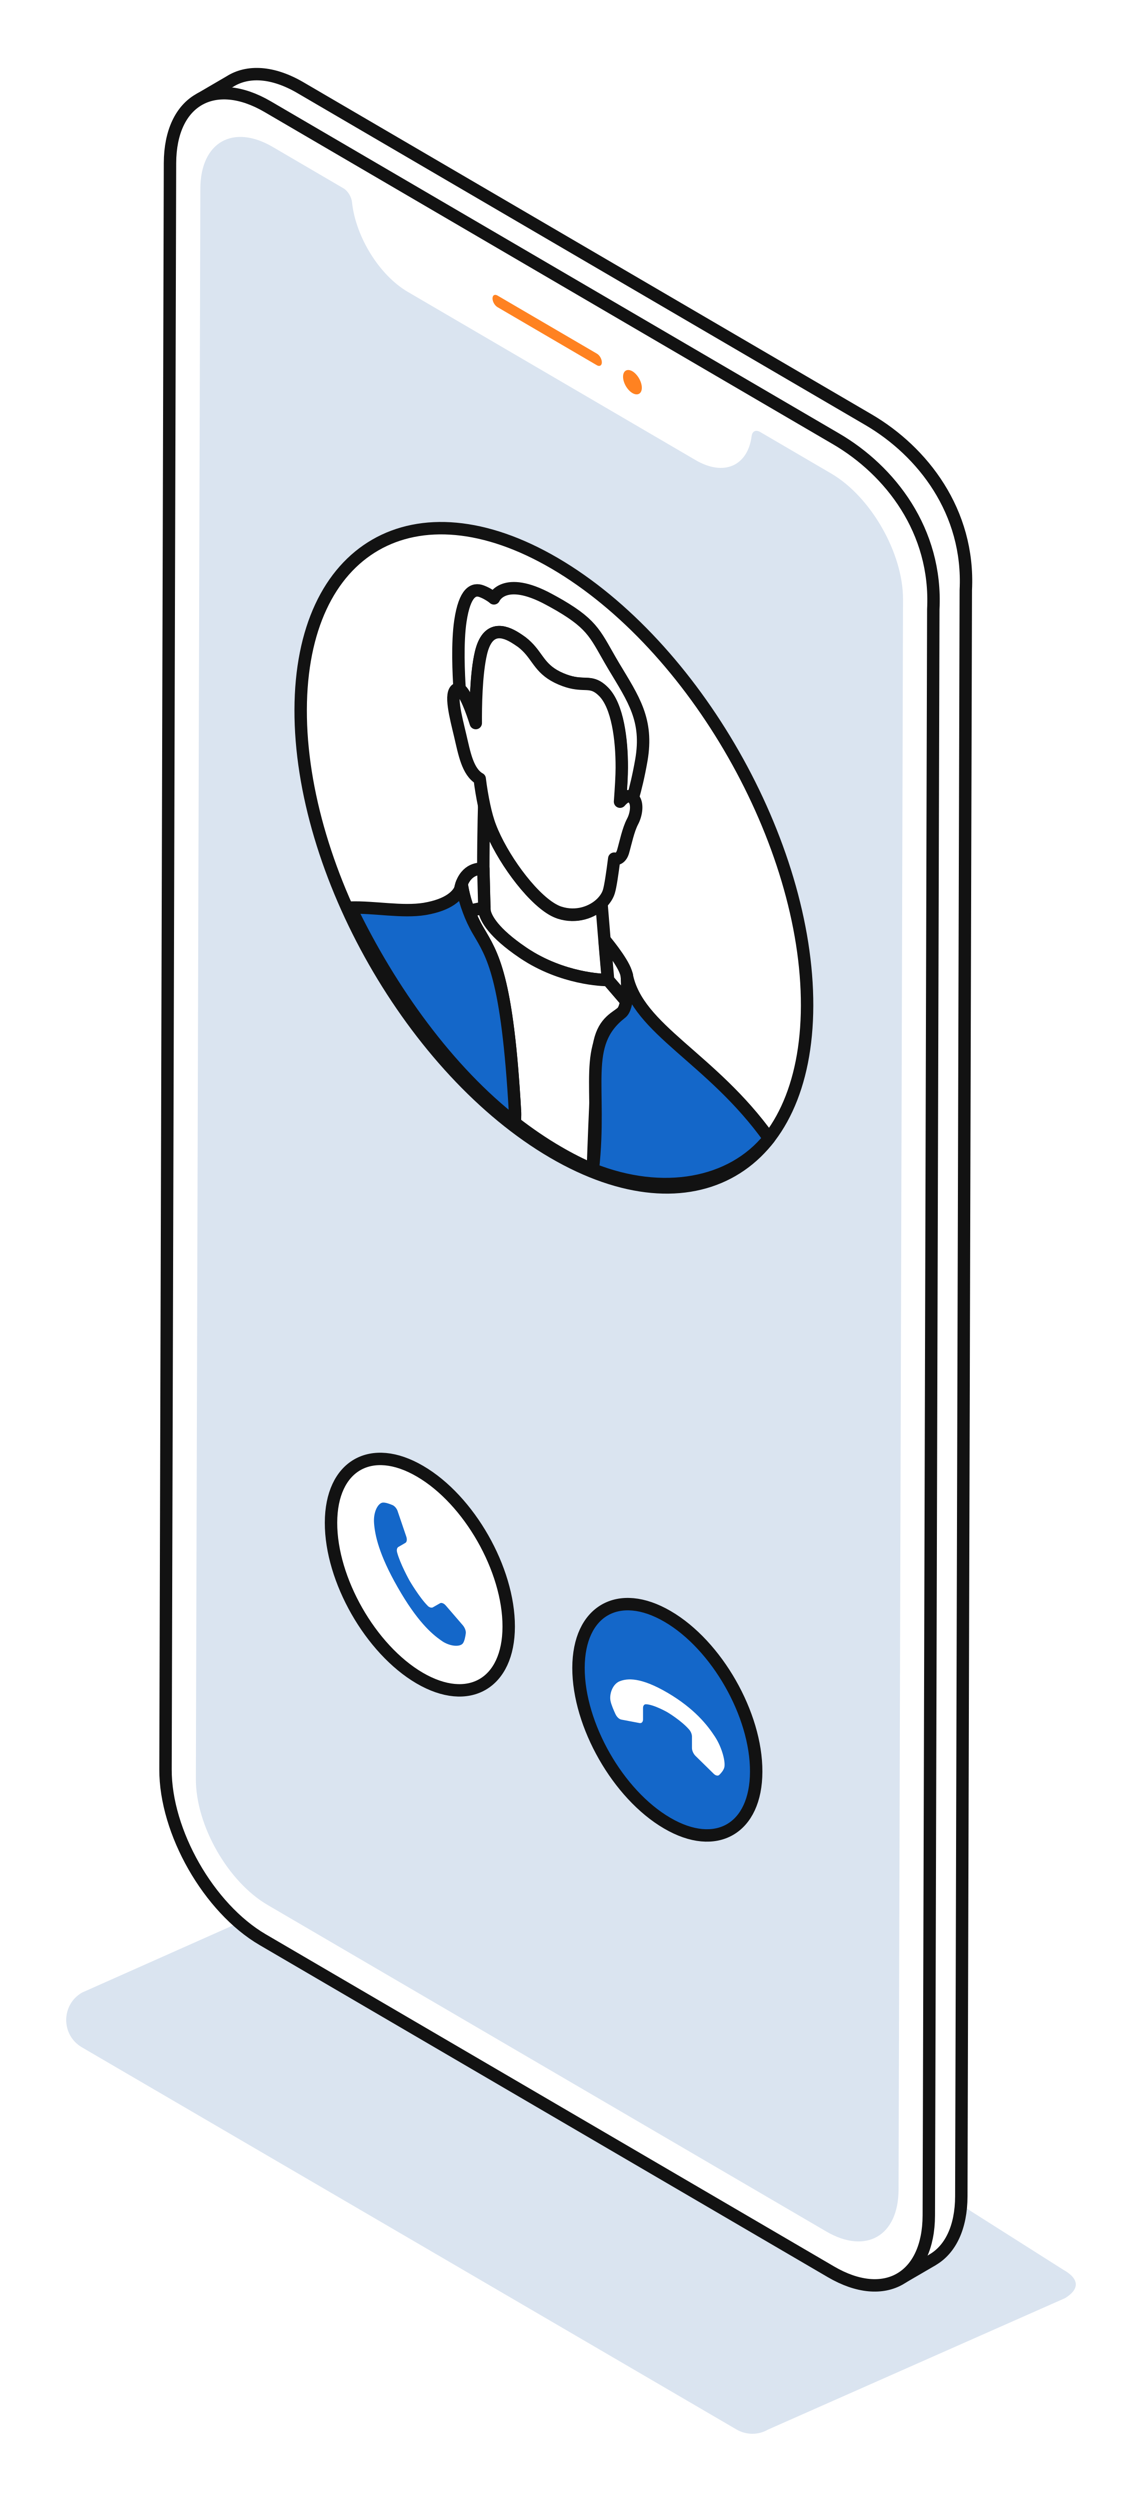 <svg width="69" height="151" viewBox="0 0 69 151" fill="none" xmlns="http://www.w3.org/2000/svg">
<g filter="url(#filter0_d_1543_18440)">
<path d="M64.35 134.808L46.407 142.745C45.815 143.089 45.089 143.083 44.497 142.739L4.948 119.657C3.68 118.919 3.686 117.086 4.954 116.353L23.157 108.255C23.749 107.911 24.474 107.917 25.067 108.261L64.234 133.086C65.269 133.664 65.203 134.286 64.35 134.808Z" fill="#DAE4F0"/>
<path d="M52.487 21.357L18.141 1.289C16.465 0.314 14.96 0.247 13.884 0.929L12.089 1.977L12.815 2.111C12.453 2.785 12.241 3.653 12.241 4.695L11.971 101.713C11.958 105.493 14.584 110.094 17.837 111.998L52.184 132.065C53.108 132.606 53.985 132.86 54.764 132.873L54.559 133.534L56.348 132.493L56.354 132.486C57.417 131.865 58.077 130.543 58.083 128.659L58.354 31.641C58.591 26.893 55.734 23.26 52.487 21.357Z" fill="white" stroke="#121212" stroke-width="0.75" stroke-linecap="round" stroke-linejoin="round"/>
<path d="M50.523 22.512L16.177 2.445C12.93 0.548 10.284 2.071 10.271 5.851L10 102.869C9.987 106.649 12.613 111.25 15.866 113.153L50.213 133.221C53.46 135.118 56.106 133.595 56.119 129.815L56.39 32.797C56.627 28.049 53.77 24.409 50.523 22.512Z" fill="white" stroke="#121212" stroke-width="0.75" stroke-linecap="round" stroke-linejoin="round"/>
<path d="M50.213 24.596L45.93 22.092C45.666 21.939 45.455 22.045 45.415 22.333C45.184 24.136 43.746 24.797 42.024 23.788L24.642 13.631C22.913 12.623 21.488 10.292 21.27 8.222C21.237 7.895 21.026 7.541 20.762 7.38C19.944 6.9 18.189 5.878 16.48 4.876C14.071 3.467 12.111 4.596 12.105 7.401L11.834 103.451C11.827 106.249 13.768 109.661 16.176 111.064L49.916 130.777C52.324 132.186 54.284 131.051 54.291 128.253L54.561 32.203C54.568 29.411 52.621 25.999 50.213 24.596Z" fill="#DAE4F0"/>
<path d="M40.338 93.633C37.375 91.903 34.96 93.292 34.953 96.738C34.947 100.184 37.342 104.385 40.305 106.114C43.268 107.851 45.683 106.455 45.689 103.009C45.703 99.563 43.307 95.363 40.338 93.633Z" fill="#1467C9" stroke="#121212" stroke-width="0.75" stroke-linecap="round" stroke-linejoin="round"/>
<path d="M40.331 98.241C38.694 97.286 37.909 97.373 37.46 97.54C37.011 97.707 36.807 98.321 36.886 98.728C36.932 98.962 37.077 99.296 37.189 99.537C37.249 99.663 37.341 99.77 37.44 99.824C37.473 99.844 37.506 99.857 37.546 99.864L38.635 100.071C38.767 100.098 38.852 100.004 38.852 99.85V99.163C38.852 99.029 38.919 98.936 39.024 98.936C39.506 98.949 40.331 99.423 40.331 99.423C40.331 99.423 41.162 99.917 41.638 100.465C41.743 100.585 41.809 100.752 41.809 100.892V101.58C41.809 101.734 41.895 101.928 42.02 102.054L43.109 103.123C43.142 103.156 43.175 103.183 43.208 103.203C43.3 103.257 43.4 103.263 43.459 103.203C43.571 103.096 43.716 102.929 43.763 102.749C43.842 102.442 43.644 101.58 43.195 100.892C42.746 100.204 41.967 99.203 40.331 98.241Z" fill="white"/>
<path d="M25.385 84.866C22.422 83.129 20.007 84.525 20 87.971C19.993 91.417 22.389 95.617 25.352 97.354C28.314 99.083 30.73 97.694 30.736 94.248C30.743 90.796 28.348 86.595 25.385 84.866Z" fill="white" stroke="#121212" stroke-width="0.75" stroke-linecap="round" stroke-linejoin="round"/>
<path d="M23.761 86.93C23.748 86.923 23.735 86.917 23.722 86.91C23.537 86.83 23.286 86.743 23.128 86.756C22.851 86.783 22.547 87.297 22.6 87.999C22.653 88.7 22.877 89.862 24.032 91.879C25.187 93.903 26.071 94.677 26.645 95.078C26.692 95.111 26.738 95.138 26.784 95.172C27.312 95.479 27.827 95.459 27.972 95.252C28.064 95.125 28.117 94.858 28.143 94.657C28.163 94.517 28.091 94.323 27.972 94.176L26.942 92.981C26.896 92.927 26.85 92.887 26.804 92.861C26.724 92.814 26.639 92.801 26.579 92.841L26.157 93.081C26.098 93.115 26.018 93.108 25.933 93.061C25.899 93.041 25.866 93.021 25.84 92.988C25.339 92.487 24.745 91.472 24.745 91.472C24.745 91.472 24.171 90.443 23.992 89.755C23.953 89.602 23.992 89.481 24.072 89.434L24.487 89.194C24.586 89.141 24.606 88.98 24.547 88.807L24.038 87.311C23.992 87.144 23.88 87.004 23.761 86.93Z" fill="#1467C9"/>
<path d="M36.06 17.358L30.061 13.852C29.89 13.752 29.758 13.832 29.758 14.025C29.758 14.219 29.89 14.453 30.061 14.553L36.06 18.059C36.225 18.159 36.364 18.079 36.364 17.886C36.364 17.692 36.232 17.451 36.06 17.358Z" fill="#FF8221"/>
<path d="M38.212 18.426C37.902 18.246 37.645 18.386 37.645 18.754C37.645 19.114 37.895 19.555 38.212 19.742C38.522 19.922 38.78 19.782 38.78 19.421C38.78 19.054 38.522 18.613 38.212 18.426Z" fill="#FF8221"/>
<path d="M33.515 30.025C25.069 25.09 18.192 29.05 18.166 38.873C18.14 48.697 24.97 60.664 33.416 65.599C41.869 70.534 48.738 66.567 48.765 56.75C48.791 46.927 41.968 34.967 33.515 30.025Z" fill="white" stroke="#121212" stroke-width="0.75" stroke-linecap="round" stroke-linejoin="round"/>
<path d="M29.254 44.669C29.247 44.916 29.241 45.184 29.234 45.471C29.214 46.399 29.201 47.501 29.201 48.496L29.261 50.833C29.267 50.92 29.274 51.007 29.28 51.087C29.373 51.488 29.795 52.329 31.564 53.531C31.735 53.651 31.913 53.758 32.085 53.858C34.434 55.227 36.724 55.201 36.73 55.201C36.638 54.179 36.506 52.609 36.387 51.12C36.374 50.933 36.354 50.746 36.341 50.559C35.78 51.114 34.817 51.454 33.814 51.134C33.675 51.087 33.523 51.02 33.372 50.933C32.026 50.145 30.303 47.748 29.61 45.952C29.478 45.571 29.353 45.13 29.254 44.669Z" fill="white" stroke="#121212" stroke-width="0.75" stroke-linecap="round" stroke-linejoin="round"/>
<path d="M33.816 32.561C33.618 32.448 33.407 32.328 33.169 32.201C30.431 30.718 29.843 32.141 29.843 32.141C29.843 32.141 29.731 32.034 29.507 31.907C29.395 31.84 29.263 31.773 29.104 31.713C28.623 31.526 28.082 31.747 27.818 33.503C27.62 34.818 27.712 36.742 27.771 37.63C28.108 37.837 28.517 38.986 28.741 39.673C28.735 38.745 28.755 36.708 29.058 35.433C29.401 34.004 30.2 33.977 31.051 34.471C31.203 34.558 31.361 34.665 31.513 34.785C32.417 35.48 32.47 36.221 33.466 36.802C33.592 36.875 33.724 36.942 33.882 37.009C35.05 37.51 35.492 37.142 36.079 37.483C36.205 37.556 36.33 37.657 36.475 37.803C37.3 38.658 37.564 40.642 37.557 42.378C37.557 42.865 37.518 43.6 37.452 44.428C37.637 44.208 37.861 44.041 38.072 44.114C38.105 44.128 38.132 44.141 38.158 44.154C38.184 44.168 38.204 44.188 38.231 44.208C38.402 43.62 38.587 42.852 38.752 41.91C39.168 39.48 38.283 38.238 37.082 36.234C35.994 34.404 35.914 33.79 33.816 32.561Z" fill="white" stroke="#121212" stroke-width="0.75" stroke-linecap="round" stroke-linejoin="round"/>
<path d="M31.055 34.472C30.204 33.971 29.406 34.004 29.063 35.433C28.759 36.709 28.739 38.746 28.746 39.674C28.528 38.986 28.119 37.837 27.776 37.63C27.776 37.63 27.776 37.63 27.769 37.63C27.716 37.604 27.67 37.59 27.624 37.61C27.129 37.804 27.552 39.353 27.802 40.415C28.053 41.477 28.244 42.612 28.977 43.039C28.977 43.039 28.977 43.039 28.983 43.039C29.049 43.581 29.142 44.135 29.254 44.662C29.353 45.123 29.472 45.564 29.617 45.938C30.303 47.734 32.026 50.138 33.378 50.92C33.53 51.006 33.682 51.08 33.82 51.12C34.823 51.441 35.787 51.1 36.348 50.546C36.559 50.332 36.717 50.092 36.79 49.844C36.882 49.544 36.994 48.789 37.113 47.861C37.298 47.921 37.529 47.814 37.641 47.454C37.799 46.913 37.951 46.132 38.222 45.617C38.459 45.17 38.552 44.475 38.242 44.202C38.222 44.181 38.195 44.168 38.169 44.148C38.143 44.135 38.11 44.121 38.083 44.108C37.872 44.035 37.648 44.208 37.463 44.422C37.522 43.6 37.569 42.866 37.569 42.372C37.575 40.635 37.311 38.652 36.486 37.797C36.341 37.65 36.216 37.55 36.09 37.477C35.503 37.136 35.068 37.504 33.893 37.003C33.735 36.936 33.603 36.869 33.477 36.796C32.481 36.215 32.428 35.473 31.524 34.779C31.366 34.665 31.207 34.565 31.055 34.472Z" fill="white" stroke="#121212" stroke-width="0.75" stroke-linecap="round" stroke-linejoin="round"/>
<path d="M37.837 56.477C37.791 56.804 37.692 57.085 37.514 57.205C36.986 57.579 36.313 57.933 36.148 59.449C36.088 60.01 35.943 63.195 35.818 66.647C35.125 66.354 34.412 65.993 33.693 65.572C32.809 65.058 31.944 64.464 31.106 63.816C31.1 63.716 31.126 63.328 31.119 63.215C30.657 54.934 29.747 53.672 28.896 52.216C28.645 51.802 28.467 51.395 28.328 51.021L29.265 50.821C29.265 50.821 29.259 50.867 29.272 50.954C29.272 50.994 29.272 51.034 29.285 51.081C29.377 51.475 29.8 52.323 31.575 53.525C31.746 53.645 31.918 53.745 32.089 53.852C34.439 55.228 36.735 55.195 36.735 55.195L37.837 56.477Z" fill="white" stroke="#121212" stroke-width="0.75" stroke-linecap="round" stroke-linejoin="round"/>
<path d="M29.205 48.488C29.205 48.488 28.42 48.328 27.977 49.189C27.892 49.35 27.839 49.523 27.812 49.69C27.892 49.51 27.892 49.383 27.892 49.383C27.892 49.383 27.964 50.084 28.321 51.019L29.264 50.819L29.205 48.488Z" fill="white" stroke="#121212" stroke-width="0.75" stroke-linecap="round" stroke-linejoin="round"/>
<path d="M36.531 52.769L36.742 55.193L37.845 56.469C37.957 55.781 37.871 54.899 37.871 54.899C37.871 54.899 37.871 54.899 37.871 54.906C37.858 54.846 37.838 54.786 37.818 54.726C37.581 54.011 36.531 52.769 36.531 52.769Z" fill="white" stroke="#121212" stroke-width="0.75" stroke-linecap="round" stroke-linejoin="round"/>
<path d="M31.114 63.814C27.075 60.682 23.584 55.821 21.176 50.819C22.614 50.772 24.304 51.119 25.656 50.899C27.154 50.645 27.649 50.064 27.814 49.697C27.9 49.517 27.9 49.39 27.9 49.39C27.9 49.39 27.973 50.091 28.329 51.026C28.468 51.4 28.652 51.807 28.896 52.221C29.748 53.677 30.658 54.939 31.12 63.22C31.127 63.327 31.107 63.714 31.114 63.814Z" fill="#1467C9" stroke="#121212" stroke-width="0.75" stroke-linecap="round" stroke-linejoin="round"/>
<path d="M46.466 64.754C44.216 67.559 40.039 68.307 35.822 66.638C36.377 61.589 35.11 59.078 37.518 57.195C38.007 56.861 37.901 55.212 37.868 54.904C38.521 58.197 42.975 59.873 46.466 64.754Z" fill="#1467C9" stroke="#121212" stroke-width="0.75" stroke-linecap="round" stroke-linejoin="round"/>
</g>
<defs>
<filter id="filter0_d_1543_18440" x="0" y="0.102" width="69" height="150.898" filterUnits="userSpaceOnUse" color-interpolation-filters="sRGB">
<feFlood flood-opacity="0" result="BackgroundImageFix"/>
<feColorMatrix in="SourceAlpha" type="matrix" values="0 0 0 0 0 0 0 0 0 0 0 0 0 0 0 0 0 0 127 0" result="hardAlpha"/>
<feOffset dy="4"/>
<feGaussianBlur stdDeviation="2"/>
<feComposite in2="hardAlpha" operator="out"/>
<feColorMatrix type="matrix" values="0 0 0 0 0 0 0 0 0 0 0 0 0 0 0 0 0 0 0.25 0"/>
<feBlend mode="normal" in2="BackgroundImageFix" result="effect1_dropShadow_1543_18440"/>
<feBlend mode="normal" in="SourceGraphic" in2="effect1_dropShadow_1543_18440" result="shape"/>
</filter>
</defs>
</svg>
